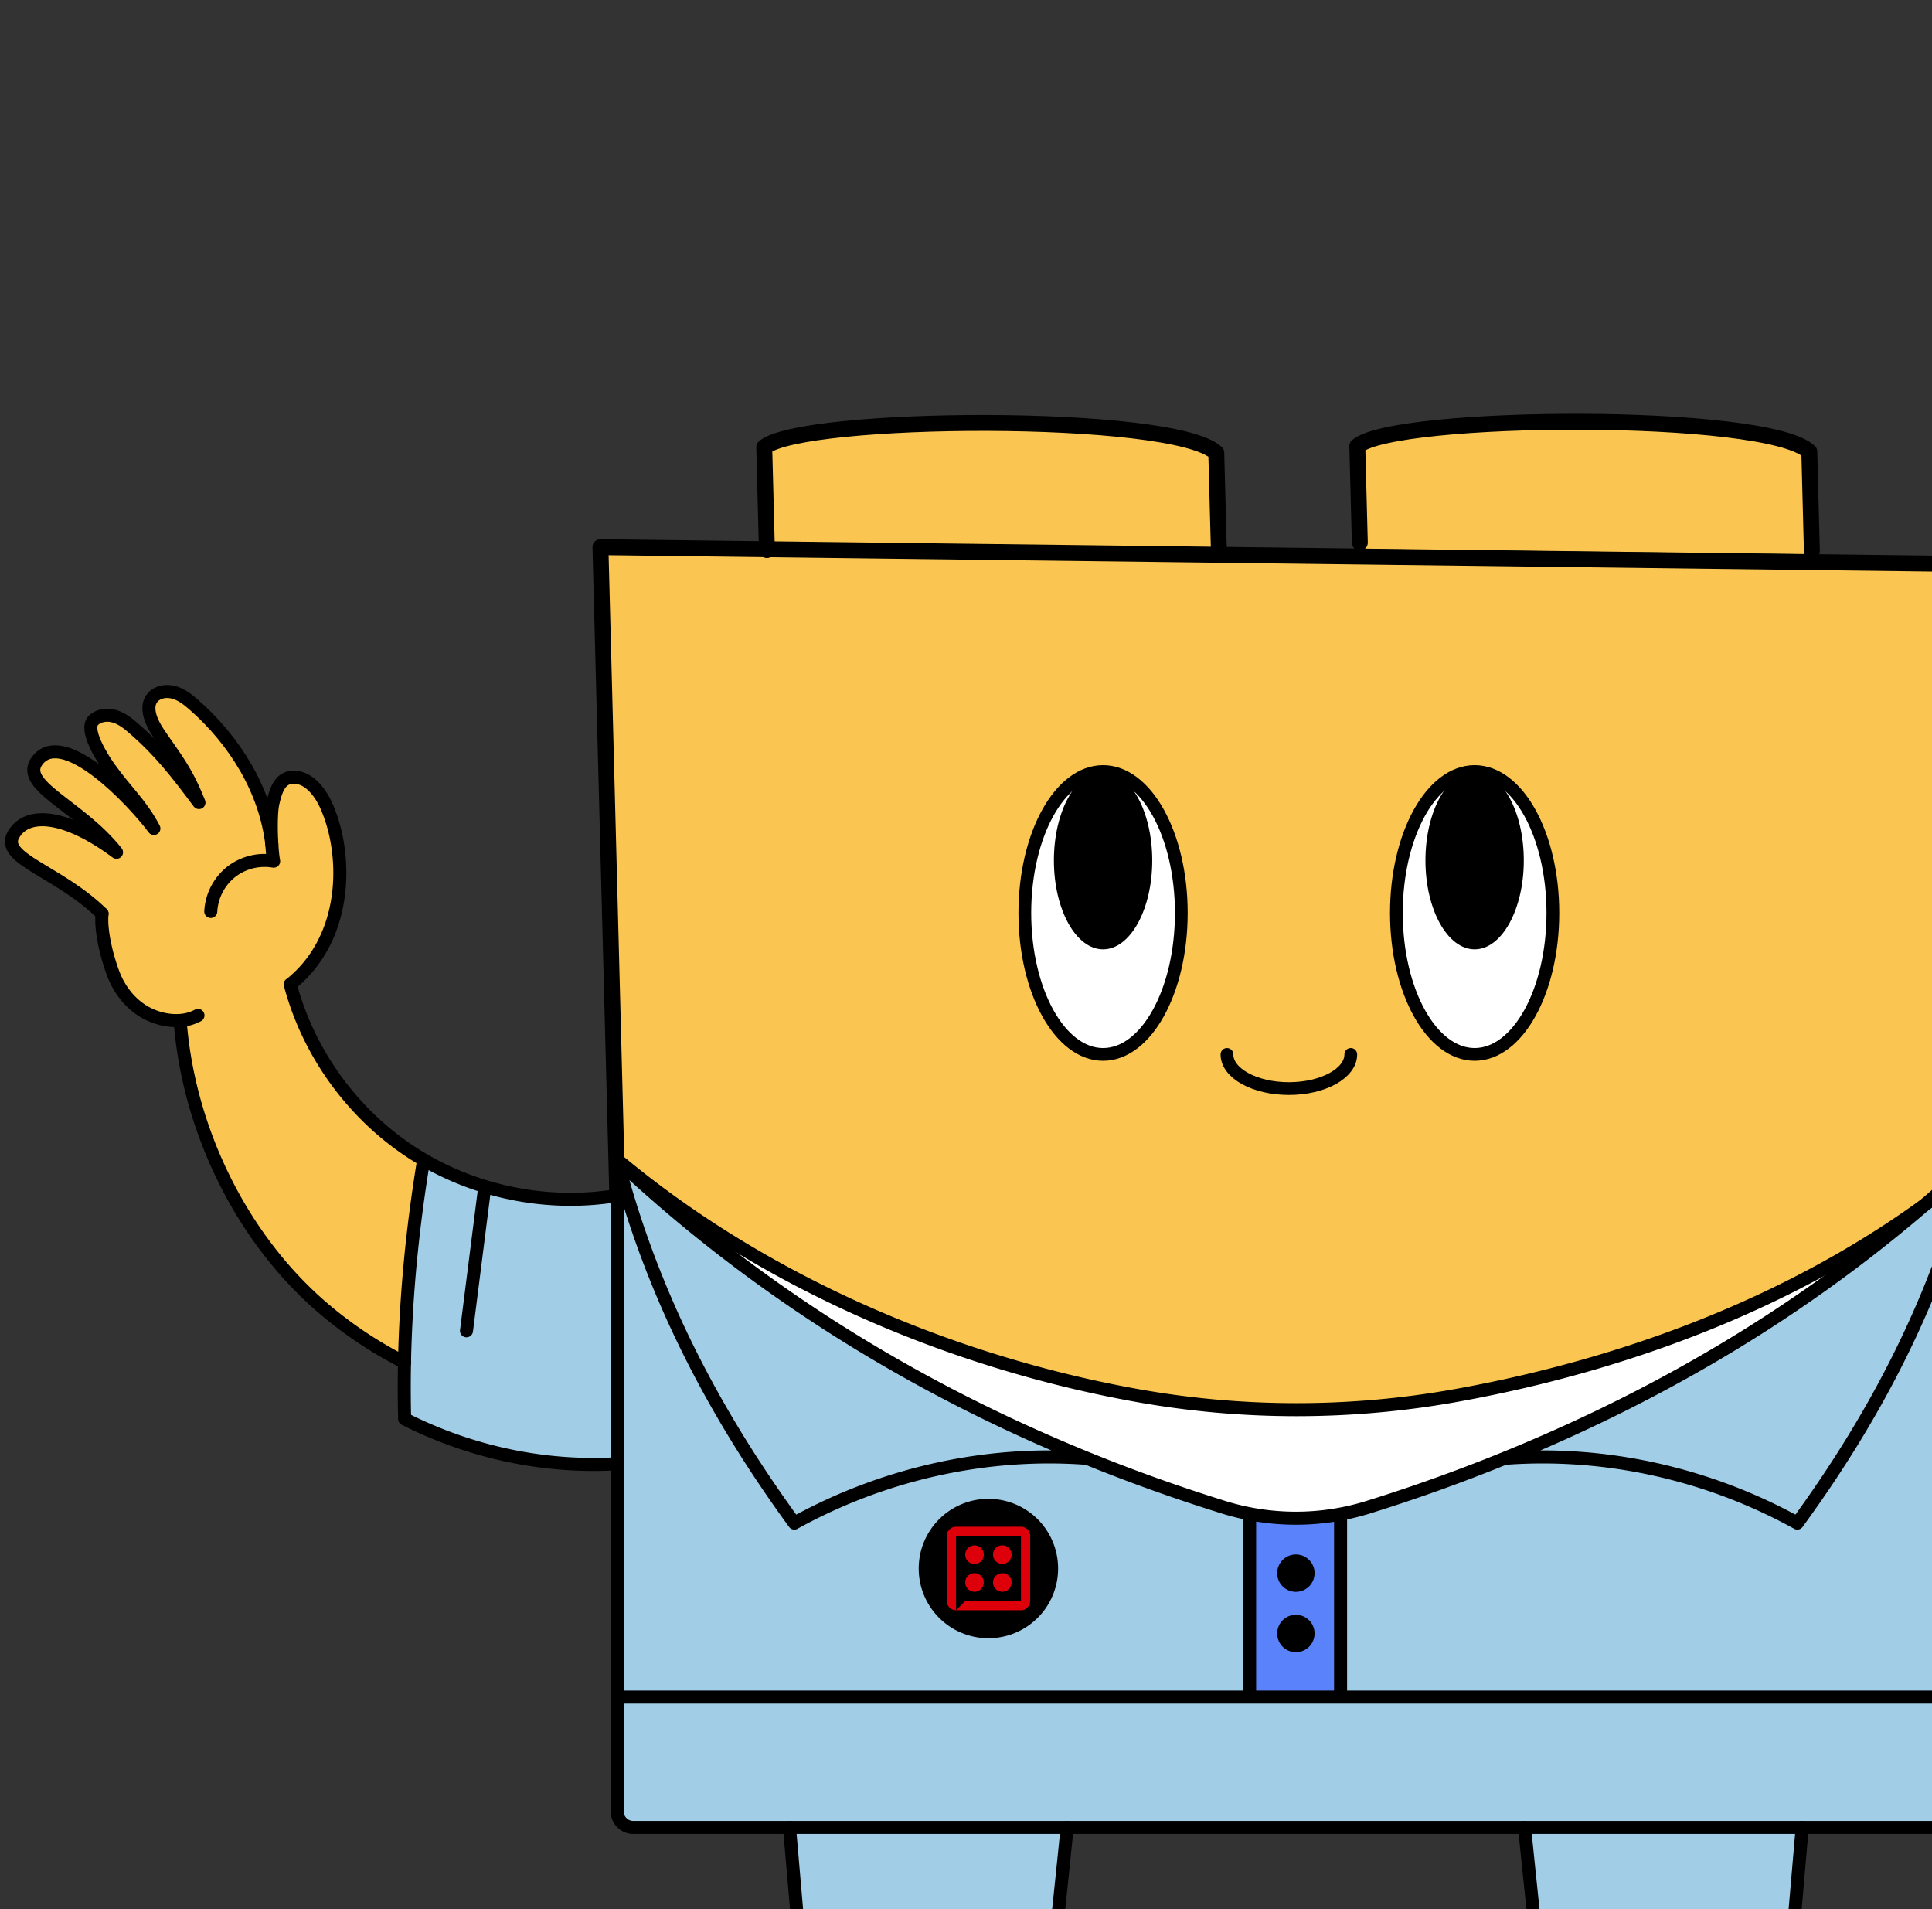<svg xmlns="http://www.w3.org/2000/svg" width="169" height="167" fill="none" viewBox="0 0 169 167"><rect x="0" y="0" width="169" height="167" fill="#333333" stroke="none"/><path fill="#FAC651" d="m172.609 94.56-.001 23.921c-27.713 16.463-86.259 19.384-118.811 0V93.504l-1.195-45.636 13.49.168 39.645.487 12.547.153 39.652.49 13.491.169 1.182 45.224Z"/><path fill="#fff" d="M128.992 92.225c-3.78 0-6.844-5.54-6.844-12.372 0-6.833 3.064-12.372 6.844-12.372 3.78 0 6.844 5.539 6.844 12.372s-3.064 12.372-6.844 12.372Z"/><path fill="#000" d="M128.992 83.035c-2.376 0-4.302-3.482-4.302-7.777s1.926-7.777 4.302-7.777c2.375 0 4.301 3.482 4.301 7.777s-1.926 7.777-4.301 7.777Z"/><path stroke="#000" stroke-linecap="round" stroke-linejoin="round" stroke-width="1.115" d="M128.992 92.225c-3.78 0-6.844-5.54-6.844-12.372 0-6.833 3.064-12.372 6.844-12.372 3.78 0 6.844 5.539 6.844 12.372s-3.064 12.372-6.844 12.372Z"/><path fill="#fff" d="M96.49 92.225c-3.78 0-6.844-5.54-6.844-12.372 0-6.833 3.064-12.372 6.844-12.372 3.78 0 6.844 5.539 6.844 12.372s-3.064 12.372-6.844 12.372Z"/><path fill="#000" d="M96.49 83.035c-2.376 0-4.301-3.482-4.301-7.777s1.925-7.777 4.3-7.777c2.376 0 4.302 3.482 4.302 7.777s-1.926 7.777-4.301 7.777Z"/><path stroke="#000" stroke-linecap="round" stroke-linejoin="round" stroke-width="1.115" d="M96.49 92.225c-3.78 0-6.844-5.54-6.844-12.372 0-6.833 3.064-12.372 6.844-12.372 3.78 0 6.844 5.539 6.844 12.372s-3.064 12.372-6.844 12.372ZM107.327 92.225c0 1.65 2.424 2.989 5.417 2.989 2.992 0 5.416-1.338 5.416-2.99"/><path fill="#FAC651" d="m158.49 48.206.012.283-39.547-.482-.017-.539-.221-8.443c3.29-2.805 35.769-3.039 39.547.482l.226 8.7ZM106.617 48.127l.009.468-39.539-.48-.235-8.989c3.28-2.8 35.769-3.038 39.54.48l.228 8.514-.003.007Z"/><path stroke="#000" stroke-linecap="round" stroke-linejoin="round" stroke-width="1.393" d="m54.001 104.67-1.478-56.811 13.49.168 39.64.486 12.546.154 39.648.49 13.49.168 1.164 52.345"/><path stroke="#000" stroke-linecap="round" stroke-linejoin="round" stroke-width="1.393" d="m67.085 48.113-.235-8.99c3.28-2.801 35.77-3.038 39.541.48l.229 8.514M118.949 47.463l-.221-8.443c3.29-2.804 35.761-3.038 39.539.482l.226 8.698"/><path fill="#A1CEE6" d="M35.386 119.164c-.035 1.65-.03 3.296.011 4.945 5.645 2.863 12.03 4.265 18.352 3.931h.235v-23.476c-5.773.962-11.87-.171-16.922-3.117-.97 5.862-1.559 11.784-1.676 17.717ZM69.062 159.838c1.05 12.19 2.099 24.38 3.144 36.57 1.209 0 2.414 0 3.622-.004 3.771 0 7.538-.007 11.309-.011.794 0 1.585-.004 2.38-.004 1.276-12.578 2.553-23.977 3.83-36.551H69.063ZM157.645 159.838h-24.286c1.277 12.574 2.555 23.973 3.832 36.551.794 0 1.585.004 2.379.004l11.309.011c1.208.004 2.413.004 3.622.004 1.045-12.19 2.094-24.38 3.144-36.57Z"/><path fill="#A1CEE6" d="M53.984 148.438v9.989c0 .779.63 1.414 1.41 1.414h115.918c.78 0 1.411-.635 1.411-1.414v-9.989H53.983ZM131.61 127.557c8.849-.669 17.835 1.361 25.612 5.66 7.119-9.758 12.452-20.059 15.501-31.77-12.103 11.366-25.996 19.964-41.113 26.11Z"/><path fill="#A1CEE6" d="m117.246 132.434.019.106v15.896h55.458v-46.989c-3.049 11.711-8.382 22.012-15.501 31.77-7.777-4.299-16.763-6.329-25.612-5.66-3.9 1.589-7.884 3.01-11.939 4.276-.799.251-1.608.449-2.425.601ZM53.983 101.447c3.049 11.711 8.381 22.012 15.5 31.77 7.778-4.299 16.764-6.329 25.613-5.66-15.117-6.146-29.01-14.744-41.113-26.11Z"/><path fill="#A1CEE6" d="M53.984 128.04v20.396h55.325V132.54l.027-.129a20.909 20.909 0 0 1-2.3-.578 150.347 150.347 0 0 1-11.939-4.276c-8.849-.669-17.835 1.361-25.612 5.66-7.12-9.758-12.452-20.059-15.5-31.77v26.593Z"/><path fill="#5A83FB" d="M109.31 132.537v15.897h7.956v-15.897l-.019-.106a21.273 21.273 0 0 1-7.91-.023l-.027.129Z"/><path fill="#FAC651" d="M15.757 89.252v.016c.704 9.308 5.177 18.709 12.187 24.874a35.793 35.793 0 0 0 7.442 5.021c.118-5.933.707-11.855 1.676-17.717-.319-.186-.634-.38-.946-.581-5.23-3.376-9.13-8.746-10.727-14.76 5.185-4.132 5.022-11.563 3.121-15.702-.57-1.24-1.615-2.528-2.976-2.414-1.08.087-1.414 1.19-1.657 2.243-.172.722-.175 2.349-.095 3.641-.552-4.751-3.254-9.115-6.861-12.262-.498-.433-1.034-.852-1.67-1.038-.634-.19-1.39-.099-1.85.377-.768.794-.236 2.143.471 3.181 1.49 2.197 2.39 3.2 3.531 6.067-2.01-2.68-3.364-4.451-5.724-6.508-.498-.437-1.038-.855-1.669-1.041-.635-.187-1.391-.1-1.851.376-.768.794.726 3.178 1.36 4.082 1.529 2.156 2.764 3.14 3.942 5.356-1.877-2.505-7.758-8.693-10.088-6.074-1.984 2.231 3.52 3.98 6.82 8.157-4.463-3.322-7.812-3.596-9.001-1.562-1.247 2.128 3.918 3.185 7.735 6.933-.152 1.528.44 3.843.992 5.276.547 1.433 1.562 2.714 2.923 3.425.874.46 1.923.71 2.915.635Z"/><path fill="#fff" d="M99.179 121.985c-16.375-2.98-32.64-10.066-45.195-20.538 12.103 11.366 25.996 19.964 41.113 26.11 3.9 1.589 7.883 3.01 11.939 4.276a21.295 21.295 0 0 0 12.635 0 150.503 150.503 0 0 0 11.939-4.276c15.117-6.146 29.01-14.744 41.113-26.11-12.555 10.472-28.82 17.558-45.195 20.538a79.153 79.153 0 0 1-28.349 0Z"/><path stroke="#000" stroke-linecap="round" stroke-linejoin="round" stroke-width="1.14" d="M53.984 104.563c-5.773.962-11.87-.171-16.922-3.117-.32-.186-.635-.38-.947-.581-5.23-3.375-9.13-8.746-10.726-14.76M35.397 119.169s-.008-.004-.012-.008a35.793 35.793 0 0 1-7.442-5.021c-7.01-6.165-11.484-15.566-12.187-24.874"/><path stroke="#000" stroke-linecap="round" stroke-linejoin="round" stroke-width="1.14" d="M53.748 128.04c-6.321.334-12.707-1.068-18.352-3.931a107.262 107.262 0 0 1-.011-4.945c.118-5.933.707-11.855 1.676-17.717M25.39 86.104c5.184-4.132 5.02-11.563 3.12-15.703-.57-1.239-1.616-2.527-2.977-2.413-1.079.087-1.414 1.19-1.657 2.242-.17.722-.175 2.35-.095 3.642.038.593.091 1.117.156 1.452a4.77 4.77 0 0 0-3.744.957 4.768 4.768 0 0 0-1.756 3.44M17.316 88.813a3.815 3.815 0 0 1-1.558.44c-.992.076-2.041-.174-2.915-.634-1.361-.711-2.376-1.992-2.924-3.425-.55-1.433-1.144-3.748-.992-5.276"/><path stroke="#000" stroke-linecap="round" stroke-linejoin="round" stroke-width="1.14" d="M23.781 73.873c-.55-4.751-3.253-9.115-6.86-12.262-.499-.433-1.035-.852-1.67-1.038-.634-.19-1.39-.099-1.85.377-.768.794-.236 2.143.47 3.181 1.49 2.197 2.392 3.2 3.532 6.067-2.01-2.68-3.364-4.452-5.724-6.508-.498-.437-1.038-.855-1.67-1.041-.634-.187-1.39-.1-1.85.376-.768.794.726 3.178 1.36 4.082 1.529 2.156 2.764 3.14 3.942 5.356-1.877-2.505-7.758-8.693-10.088-6.074-1.984 2.231 3.52 3.98 6.82 8.157C5.73 71.224 2.38 70.95 1.19 72.984c-1.246 2.128 3.92 3.185 7.736 6.933M172.723 102.005v56.422c0 .779-.631 1.414-1.411 1.414H55.394c-.78 0-1.41-.635-1.41-1.414v-57.023"/><path stroke="#000" stroke-linecap="round" stroke-linejoin="round" stroke-width="1.14" d="M157.645 159.838c-1.05 12.19-2.099 24.38-3.144 36.57-1.209 0-2.414 0-3.622-.004-3.771 0-7.538-.007-11.309-.011-.794 0-1.585-.004-2.379-.004-1.277-12.578-2.555-23.977-3.832-36.551M69.062 159.838c1.05 12.19 2.099 24.38 3.144 36.57 1.209 0 2.414 0 3.622-.004 3.771 0 7.538-.007 11.309-.011.794 0 1.585-.004 2.38-.004 1.276-12.578 2.553-23.977 3.83-36.551M172.723 148.438H53.984M117.266 132.541v15.896M95.096 127.557c-8.85-.669-17.835 1.361-25.612 5.66-7.12-9.758-12.453-20.059-15.501-31.77 12.103 11.366 25.996 19.964 41.113 26.11Zm0 0c3.9 1.589 7.883 3.01 11.939 4.276a21.295 21.295 0 0 0 12.635 0 150.361 150.361 0 0 0 11.939-4.276m0 0c15.117-6.146 28.788-14.522 40.891-25.887-3.048 11.711-8.16 21.789-15.279 31.547-7.777-4.299-16.763-6.329-25.612-5.66ZM109.309 132.541v15.896M42.353 104.209c-.516 4.063-1.03 8.127-1.547 12.19"/><path fill="#000" d="M86.46 143.29a6.097 6.097 0 1 1 0-12.194 6.097 6.097 0 0 1 0 12.194Z"/><path fill="#DD000A" d="M86.867 135.977a.798.798 0 0 0 .236.574.796.796 0 0 0 .574.236.796.796 0 0 0 .574-.236.8.8 0 0 0 .236-.574.797.797 0 0 0-.24-.574.811.811 0 0 0-1.323.259.798.798 0 0 0-.06.312l.003.003Zm-1.623-.809a.811.811 0 0 1 .749 1.125.809.809 0 0 1-1.323.262.8.8 0 0 1-.236-.574c0-.216.084-.422.24-.574a.811.811 0 0 1 .574-.239h-.004Zm2.433 2.432a.796.796 0 0 1 .574.236.803.803 0 0 1 .236.574.795.795 0 0 1-.24.574.812.812 0 0 1-1.148.004.801.801 0 0 1-.236-.574.798.798 0 0 1 .236-.574.796.796 0 0 1 .574-.236l.004-.004Zm-2.433 0a.817.817 0 0 1 .749.498c.042.099.06.206.06.312a.812.812 0 0 1-.81.814.812.812 0 0 1-.573-.24.811.811 0 0 1 .259-1.323.875.875 0 0 1 .311-.061h.004Zm4.87-3.246v5.679a.81.81 0 0 1-.81.81h-5.68l.81-.81h4.874v-5.682h-5.68v6.492a.796.796 0 0 1-.573-.24.81.81 0 0 1-.24-.574v-5.678c0-.217.084-.422.24-.574a.812.812 0 0 1 .574-.24h5.679c.106 0 .212.023.311.061a.887.887 0 0 1 .263.175.8.8 0 0 1 .236.574l-.005.007Z"/><path fill="#000" d="M113.356 139.232a1.635 1.635 0 1 1 0-3.27 1.635 1.635 0 0 1 0 3.27ZM113.356 144.511a1.635 1.635 0 1 1 0-3.27 1.635 1.635 0 0 1 0 3.27Z"/><path stroke="#000" stroke-linecap="round" stroke-linejoin="round" stroke-width="1.14" d="M54.044 101.48c12.555 10.472 28.82 17.558 45.195 20.538a79.104 79.104 0 0 0 28.348 0c16.375-2.98 32.358-9.376 44.913-19.848"/></svg>